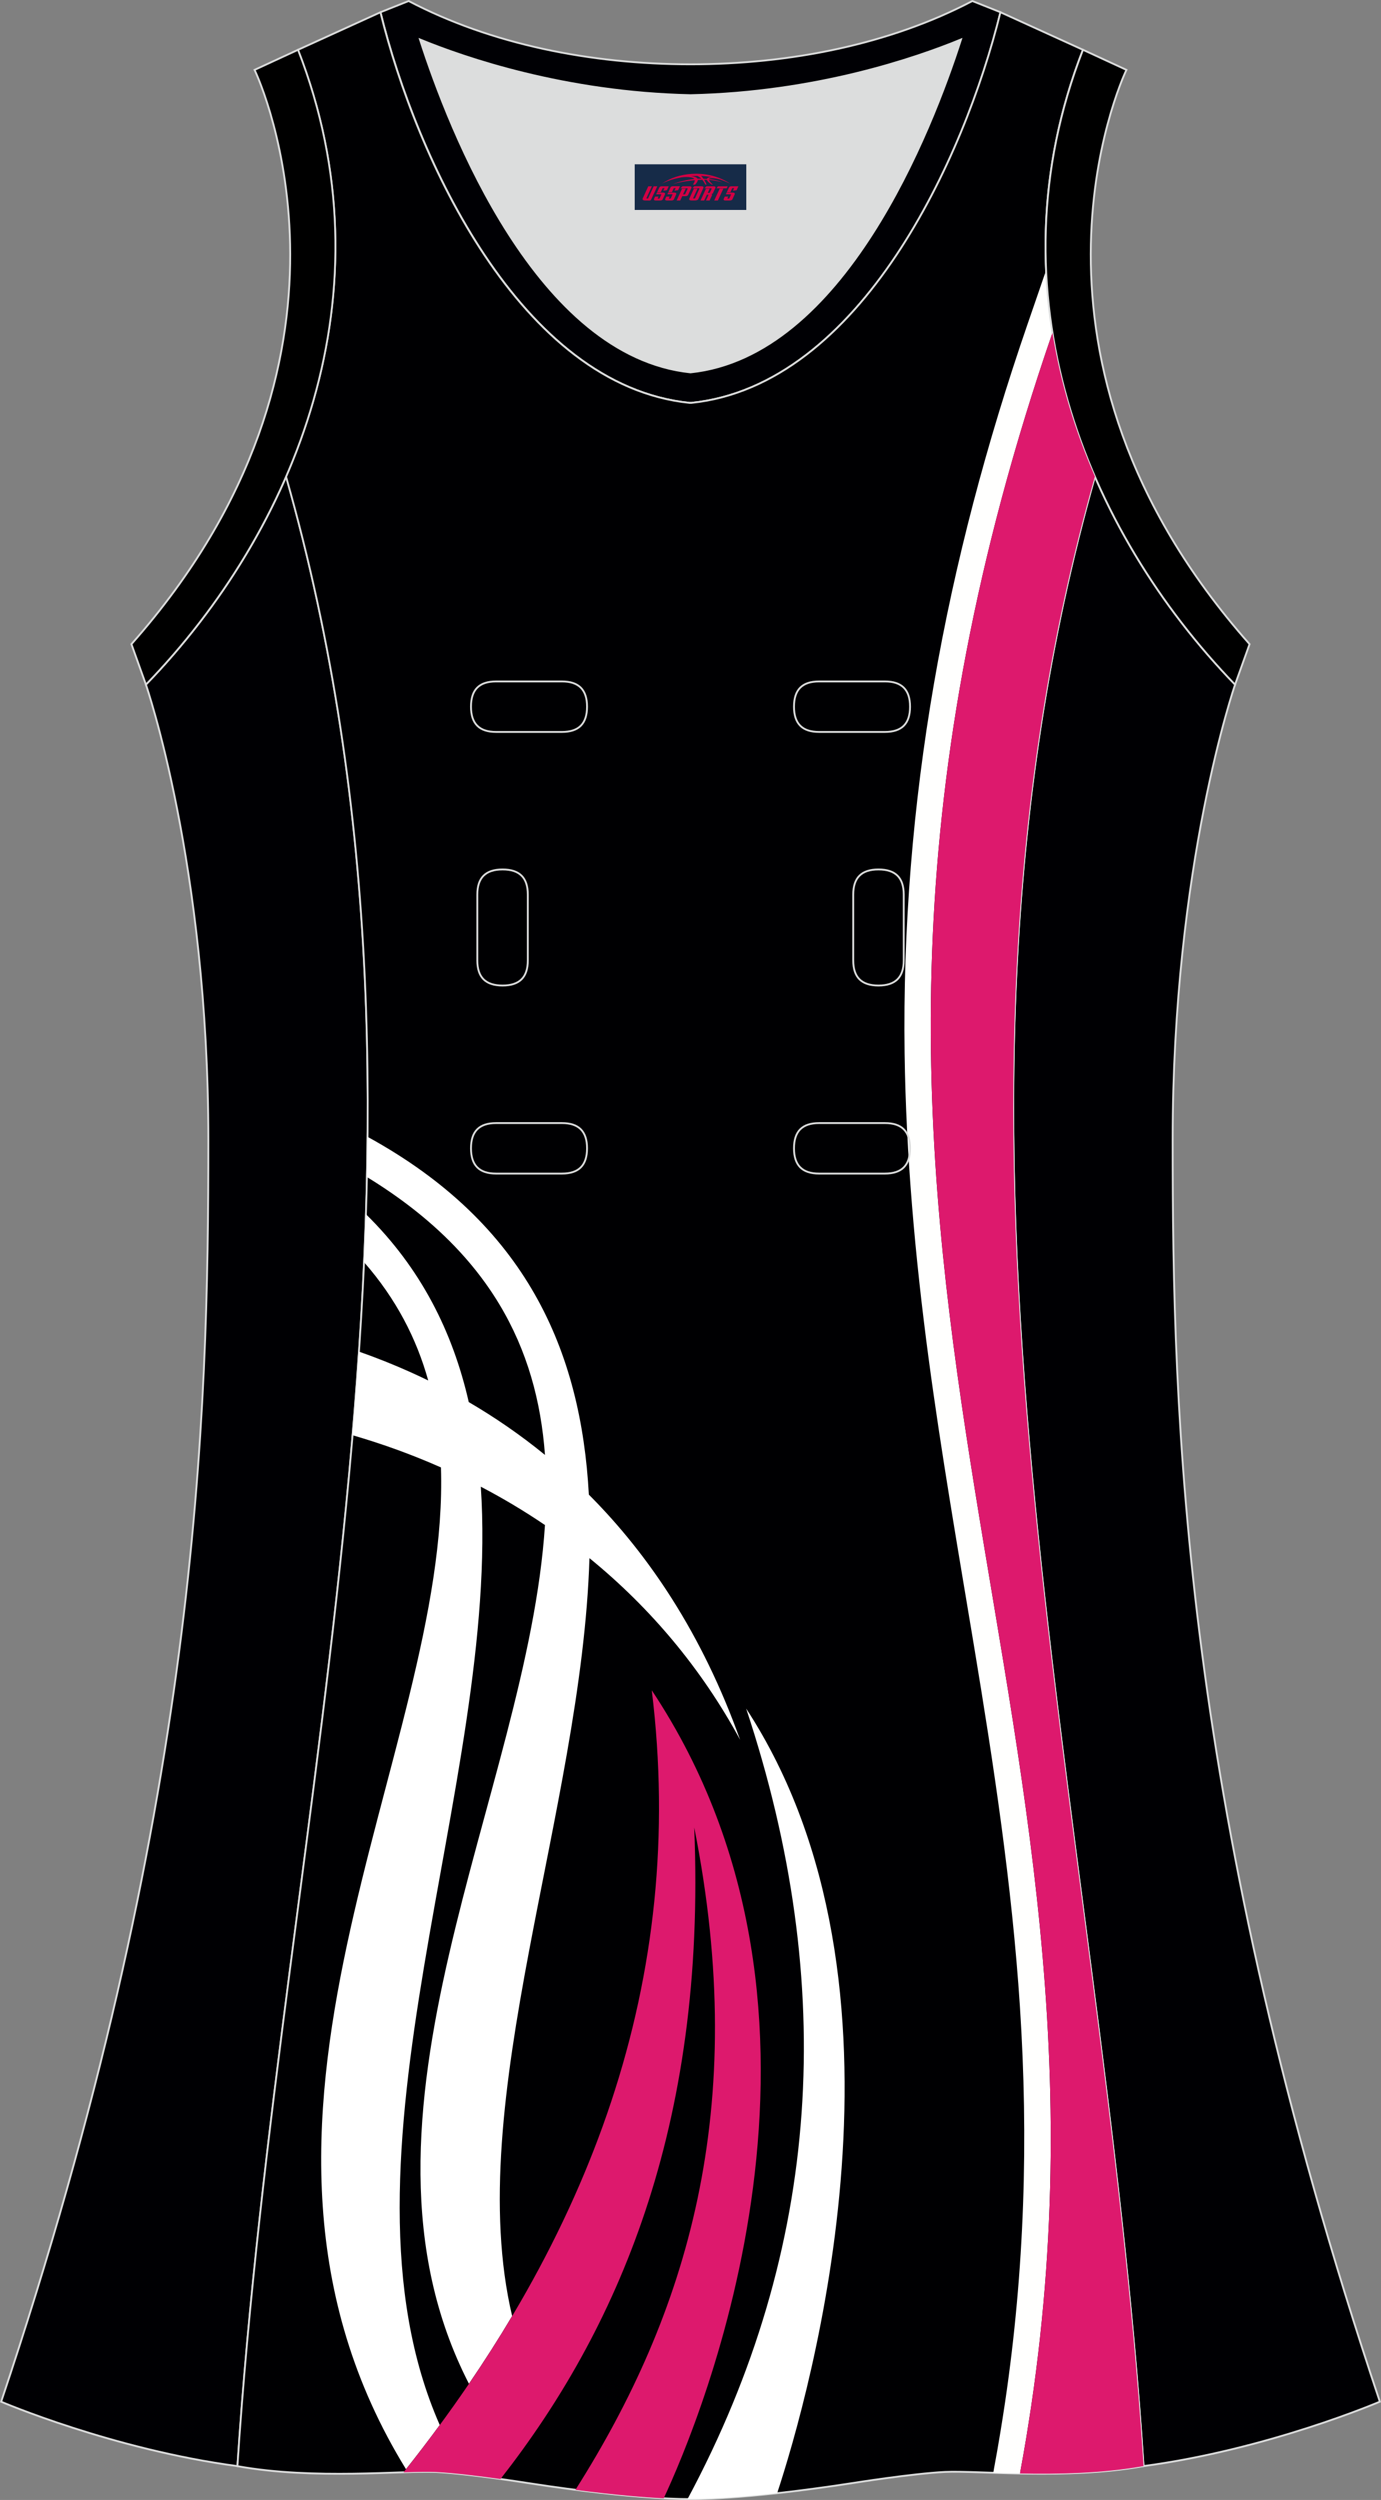 <?xml version="1.0" encoding="utf-8"?>
<!-- Generator: Adobe Illustrator 24.0.1, SVG Export Plug-In . SVG Version: 6.00 Build 0)  -->
<svg xmlns="http://www.w3.org/2000/svg" xmlns:xlink="http://www.w3.org/1999/xlink" version="1.1" id="图层_1" x="0px" y="0px" width="297.02px" height="537.6px" viewBox="0 0 297.02 537.6" enable-background="new 0 0 297.02 537.6" xml:space="preserve">
<rect x="0" y="0" width="297.02" height="537.6" fill="#808080" stroke="none"/>
<g>
	<path id="_285145088" fill="#000003" stroke="#DCDDDD" stroke-width="0.4" d="M31.38,147.21c0,0,13.43,38.68,13.43,97.97   S42.84,389.37,0.25,516.47c0,0,24.02,10.29,50.83,13.85c9.3-142.69,51.34-284.14,10.46-427.83   C54.22,119.35,43.63,134.57,31.38,147.21L31.38,147.21z"/>
	<path id="_285145040" fill="#000003" stroke="#DCDDDD" stroke-width="0.4" d="M265.64,147.21c0,0-13.43,38.68-13.43,97.97   s1.97,144.19,44.56,271.28c0,0-24.02,10.29-50.82,13.85c-9.3-142.69-51.34-284.14-10.46-427.83   C242.8,119.36,253.4,134.58,265.64,147.21L265.64,147.21z"/>
	<path id="_285144992" fill="#DCDDDD" d="M148.51,20.46c26.98-0.59,48.46-7.98,58.18-11.98c-6.35,19.73-25.2,68.13-58.18,71.59   C115.53,76.61,96.68,28.2,90.33,8.48C100.05,12.48,121.53,19.88,148.51,20.46L148.51,20.46z"/>
	<path id="_248404368" fill="#000004" stroke="#DCDDDD" stroke-width="0.4" d="M81.84,2.63c7.69,31.39,30.1,80.3,66.52,84.01   c0.05-0.01,0.1-0.01,0.15-0.01c0.05,0,0.1,0.01,0.15,0.01c36.42-3.71,58.83-52.62,66.52-84.01l-6.05-2.41   c-17.68,9.28-39.1,13.6-60.62,13.61c-21.52-0.01-42.94-4.33-60.62-13.61L81.84,2.63L81.84,2.63z M148.51,80.08   c-32.98-3.46-51.83-51.87-58.18-71.59c9.72,3.99,31.2,11.39,58.18,11.98c26.98-0.59,48.46-7.98,58.18-11.98   C200.34,28.21,181.49,76.62,148.51,80.08z"/>
	<path id="_450084200" fill="#000002" stroke="#DCDDDD" stroke-width="0.4" d="M148.49,537.4c0,0,10.9,0.27,34.98-3.45   c0,0,12.74-2.03,19.79-2.38c7.05-0.34,26.09,1.74,42.67-1.25c-9.3-142.69-51.34-284.14-10.46-427.83   c-11.94-27.53-15.15-59.46-2.56-91.78l-17.74-8.08c-7.69,31.39-30.1,80.3-66.52,84.01l-0.15-0.01l-0.15,0.01   c-36.43-3.7-58.85-52.61-66.53-84l-17.74,8.08c12.59,32.31,9.37,64.25-2.56,91.78c40.88,143.69-1.16,285.14-10.46,427.83   c16.57,2.99,35.62,0.91,42.67,1.25c7.05,0.35,19.79,2.38,19.79,2.38C137.59,537.68,148.49,537.4,148.49,537.4L148.49,537.4   L148.49,537.4z"/>
	<g>
		<path id="_278139448" fill="#FFFFFF" d="M148.49,537.4c0,0,5.92,0.15,18.66-1.26c6.98-21.24,32.23-109.19-6.67-168.73    c19.7,59.36,16.28,116.11-12.61,170C148.29,537.4,148.49,537.4,148.49,537.4z"/>
		<path id="_493555792" fill="#FFFFFF" d="M79.04,244.46c-0.03,2.88-0.07,5.76-0.14,8.64c26.53,16.23,36.63,36.75,38.31,59.77    c-5.4-4.41-10.91-8.16-16.39-11.36c-3.44-15.07-10.26-28.77-22.14-40.43c-0.11,3.44-0.24,6.88-0.4,10.32    c6.9,7.89,11.3,16.41,13.82,25.46c-5.11-2.49-10.13-4.53-14.91-6.21c-0.4,5.99-0.87,11.99-1.38,17.98    c6.51,1.89,12.87,4.2,19.03,6.93c2,61.15-53.41,140.87-7.52,215.42c2.5-3.15,4.92-6.31,7.26-9.5    c-25.13-57.08,13.12-138.19,8.83-201.78c4.76,2.49,9.36,5.24,13.8,8.25c-3.7,57.51-45.87,127.21-16.35,184.66    c3.28-4.81,6.38-9.66,9.29-14.56c-10.86-46,14.96-108.66,16.63-162.98c12.98,10.58,24.06,23.65,32.4,39.06    c-8.15-22.81-19.73-39.9-32.53-52.72C124.97,290.48,113.19,263.15,79.04,244.46z"/>
	</g>
	<path id="_497717824" fill="#FFFFFE" d="M213.63,531.76c1.79,0.06,3.72,0.12,5.74,0.16c0.47-2.54,0.91-5.06,1.33-7.56l0.15-0.93   c0.28-1.73,0.55-3.46,0.81-5.17l0.14-0.93c23.51-159.16-62.59-250.74,4.55-445.74c5.37,33.54-0.88-2.38-1.37-13.43l-3.99,11.58   c-17.66,51.28-27.18,102.53-26.43,156.84c0.31,21.96,2.26,43.76,5.16,65.52c2.75,20.59,6.31,41.04,9.71,61.52   c4.29,25.86,8.22,51.7,9.93,77.88c1.86,28.54,1,56.69-3.18,85l-0.14,0.92c-0.26,1.7-0.52,3.4-0.8,5.1l-0.15,0.92   c-0.41,2.49-0.85,4.98-1.31,7.46L213.63,531.76L213.63,531.76z"/>
	<path id="_497717272" stroke="#DCDDDD" stroke-width="0.4" d="M232.92,10.71c-20.31,52.12,0.51,103.25,32.71,136.51l3.12-8.7   c-54.51-61.54-27.73-120.98-26.48-123.49L232.92,10.71L232.92,10.71z"/>
	<path id="_497716816" stroke="#DCDDDD" stroke-width="0.4" d="M64.1,10.71c20.31,52.12-0.51,103.25-32.71,136.51l-3.12-8.7   C82.77,76.98,56,17.54,54.75,15.03L64.1,10.71L64.1,10.71z"/>
	<path id="_497718520" fill="#DD196D" d="M226.35,71.57c-67.14,195,18.96,286.58-4.55,445.74l-0.14,0.93   c-0.26,1.72-0.53,3.44-0.81,5.17l-0.15,0.93c-0.42,2.51-0.86,5.02-1.33,7.56c8.08,0.16,17.68,0.01,26.57-1.6   c-0.17-2.66-0.36-5.32-0.55-7.98l-0.07-0.93c-0.13-1.7-0.26-3.4-0.39-5.09l-0.07-0.93c-11.04-137.64-48.83-274.23-9.38-412.91   C231.21,92.68,228.07,82.32,226.35,71.57L226.35,71.57L226.35,71.57z"/>
	<path id="_497717464" fill="#DD196D" d="M86.8,531.65c2.86-0.09,5.24-0.15,6.92-0.07c3.94,0.19,9.65,0.91,13.93,1.51   c24.75-31.6,44.35-75.19,41.66-140.11c12.09,60.72-1.69,104.81-25.55,142.44c8.66,1.12,14.93,1.61,18.99,1.83   c7.9-16.93,44.18-103.39-2.57-173.77C147.79,425.67,127.13,481.03,86.8,531.65L86.8,531.65z"/>
	
	<g>
		<path fill="none" stroke="#DCDDDD" stroke-width="0.4" stroke-miterlimit="22.926" d="M176.17,146.54c-3.64,0-5.4,1.77-5.4,5.43    c0,3.65,1.77,5.43,5.4,5.43h14.16c3.64,0,5.4-1.78,5.4-5.43s-1.77-5.43-5.4-5.43H176.17z"/>
		<path fill="none" stroke="#DCDDDD" stroke-width="0.4" stroke-miterlimit="22.926" d="M106.7,146.54c-3.64,0-5.4,1.77-5.4,5.43    c0,3.65,1.77,5.43,5.4,5.43h14.16c3.64,0,5.4-1.78,5.4-5.43s-1.77-5.43-5.4-5.43H106.7z"/>
		<path fill="none" stroke="#DCDDDD" stroke-width="0.4" stroke-miterlimit="22.926" d="M176.17,241.51c-3.64,0-5.4,1.78-5.4,5.43    s1.77,5.43,5.4,5.43h14.16c3.64,0,5.4-1.78,5.4-5.43s-1.77-5.43-5.4-5.43H176.17z"/>
		<path fill="none" stroke="#DCDDDD" stroke-width="0.4" stroke-miterlimit="22.926" d="M106.7,241.51c-3.64,0-5.4,1.78-5.4,5.43    s1.77,5.43,5.4,5.43h14.16c3.64,0,5.4-1.78,5.4-5.43s-1.77-5.43-5.4-5.43H106.7z"/>
		<path fill="none" stroke="#DCDDDD" stroke-width="0.4" stroke-miterlimit="22.926" d="M102.66,206.53c0,3.64,1.77,5.4,5.43,5.4    c3.65,0,5.43-1.77,5.43-5.4v-14.16c0-3.64-1.78-5.4-5.43-5.4s-5.43,1.77-5.43,5.4V206.53z"/>
		<path fill="none" stroke="#DCDDDD" stroke-width="0.4" stroke-miterlimit="22.926" d="M194.37,192.37c0-3.64-1.78-5.4-5.43-5.4    s-5.43,1.77-5.43,5.4v14.16c0,3.64,1.78,5.4,5.43,5.4s5.43-1.77,5.43-5.4V192.37z"/>
	</g>
</g>
<g id="tag_logo">
	<rect y="35.33" fill="#162B48" width="24" height="9.818" x="136.51"/>
	<g>
		<path fill="#D30044" d="M152.47,38.52l0.005-0.011c0.131-0.311,1.085-0.262,2.351,0.071c0.715,0.24,1.44,0.54,2.193,0.9    c-0.218-0.147-0.447-0.289-0.682-0.42l0.011,0.005l-0.011-0.005c-1.478-0.845-3.218-1.418-5.1-1.62    c-1.282-0.115-1.658-0.082-2.411-0.055c-2.449,0.142-4.68,0.905-6.458,2.095c1.26-0.638,2.722-1.075,4.195-1.336    c1.467-0.18,2.476-0.033,2.771,0.344c-1.691,0.175-3.469,0.633-4.555,1.075c1.156-0.338,2.967-0.665,4.647-0.813    c0.016,0.251-0.115,0.567-0.415,0.96h0.475c0.376-0.382,0.584-0.725,0.595-1.004c0.333-0.022,0.66-0.033,0.971-0.033    C151.3,38.96,151.51,39.31,151.71,39.7h0.262c-0.125-0.344-0.295-0.687-0.518-1.036c0.207,0,0.393,0.005,0.567,0.011    c0.104,0.267,0.496,0.66,1.058,1.025h0.245c-0.442-0.365-0.753-0.753-0.835-1.004c1.047,0.065,1.696,0.224,2.885,0.513    C154.29,38.78,153.55,38.61,152.47,38.52z M150.03,38.43c-0.164-0.295-0.655-0.485-1.402-0.551    c0.464-0.033,0.922-0.055,1.364-0.055c0.311,0.147,0.589,0.344,0.84,0.589C150.57,38.41,150.3,38.42,150.03,38.43z M152.01,38.48c-0.224-0.016-0.458-0.027-0.715-0.044c-0.147-0.202-0.311-0.398-0.502-0.6c0.082,0,0.164,0.005,0.24,0.011    c0.72,0.033,1.429,0.125,2.138,0.273C152.5,38.08,152.12,38.24,152.01,38.48z"/>
		<path fill="#D30044" d="M139.43,40.06L138.26,42.61C138.08,42.98,138.35,43.12,138.83,43.12l0.873,0.005    c0.115,0,0.251-0.049,0.327-0.175l1.342-2.891H140.59L139.37,42.69H139.2c-0.147,0-0.185-0.033-0.147-0.125l1.156-2.504H139.43L139.43,40.06z M141.29,41.41h1.271c0.36,0,0.584,0.125,0.442,0.425L142.53,42.87C142.43,43.09,142.16,43.12,141.93,43.12H141.01c-0.267,0-0.442-0.136-0.349-0.333l0.235-0.513h0.742L141.46,42.65C141.44,42.7,141.48,42.71,141.54,42.71h0.18    c0.082,0,0.125-0.016,0.147-0.071l0.376-0.813c0.011-0.022,0.011-0.044-0.055-0.044H141.12L141.29,41.41L141.29,41.41z M142.11,41.34h-0.78l0.475-1.025c0.098-0.218,0.338-0.256,0.578-0.256H143.83L143.44,40.9L142.66,41.02l0.262-0.562H142.63c-0.082,0-0.12,0.016-0.147,0.071L142.11,41.34L142.11,41.34z M143.7,41.41L143.53,41.78h1.069c0.06,0,0.06,0.016,0.049,0.044    L144.27,42.64C144.25,42.69,144.21,42.71,144.13,42.71H143.95c-0.055,0-0.104-0.011-0.082-0.06l0.175-0.376H143.3L143.07,42.79C142.97,42.98,143.15,43.12,143.42,43.12h0.916c0.24,0,0.502-0.033,0.605-0.251l0.475-1.031c0.142-0.3-0.082-0.425-0.442-0.425H143.7L143.7,41.41z M144.51,41.34l0.371-0.818c0.022-0.055,0.06-0.071,0.147-0.071h0.295L145.06,41.01l0.791-0.115l0.387-0.845H144.79c-0.24,0-0.48,0.038-0.578,0.256L143.74,41.34L144.51,41.34L144.51,41.34z M146.91,41.8h0.278c0.087,0,0.153-0.022,0.202-0.115    l0.496-1.075c0.033-0.076-0.011-0.12-0.125-0.12H146.36l0.431-0.431h1.522c0.355,0,0.485,0.153,0.393,0.355l-0.676,1.445    c-0.06,0.125-0.175,0.333-0.644,0.327l-0.649-0.005L146.3,43.12H145.52l1.178-2.558h0.785L146.91,41.8L146.91,41.8z     M149.5,42.61c-0.022,0.049-0.06,0.076-0.142,0.076h-0.191c-0.082,0-0.109-0.027-0.082-0.076l0.944-2.051h-0.785l-0.987,2.138    c-0.125,0.273,0.115,0.415,0.453,0.415h0.72c0.327,0,0.649-0.071,0.769-0.322l1.085-2.384c0.093-0.202-0.06-0.355-0.415-0.355    h-1.533l-0.431,0.431h1.38c0.115,0,0.164,0.033,0.131,0.104L149.5,42.61L149.5,42.61z M152.22,41.48h0.278    c0.087,0,0.158-0.022,0.202-0.115l0.344-0.753c0.033-0.076-0.011-0.12-0.125-0.12h-1.402l0.425-0.431h1.527    c0.355,0,0.485,0.153,0.393,0.355l-0.529,1.124c-0.044,0.093-0.147,0.18-0.393,0.18c0.224,0.011,0.256,0.158,0.175,0.327    l-0.496,1.075h-0.785l0.54-1.167c0.022-0.055-0.005-0.087-0.104-0.087h-0.235L151.45,43.12h-0.785l1.178-2.558h0.785L152.22,41.48L152.22,41.48z M154.79,40.57L153.61,43.12h0.785l1.184-2.558H154.79L154.79,40.57z M156.3,40.5l0.202-0.431h-2.1l-0.295,0.431    H156.3L156.3,40.5z M156.28,41.41h1.271c0.36,0,0.584,0.125,0.442,0.425l-0.475,1.031c-0.104,0.218-0.371,0.251-0.605,0.251    h-0.916c-0.267,0-0.442-0.136-0.349-0.333l0.235-0.513h0.742L156.45,42.65c-0.022,0.049,0.022,0.06,0.082,0.06h0.18    c0.082,0,0.125-0.016,0.147-0.071l0.376-0.813c0.011-0.022,0.011-0.044-0.049-0.044h-1.069L156.28,41.41L156.28,41.41z     M157.09,41.34H156.31l0.475-1.025c0.098-0.218,0.338-0.256,0.578-0.256h1.451l-0.387,0.845l-0.791,0.115l0.262-0.562h-0.295    c-0.082,0-0.12,0.016-0.147,0.071L157.09,41.34z"/>
	</g>
</g>
</svg>